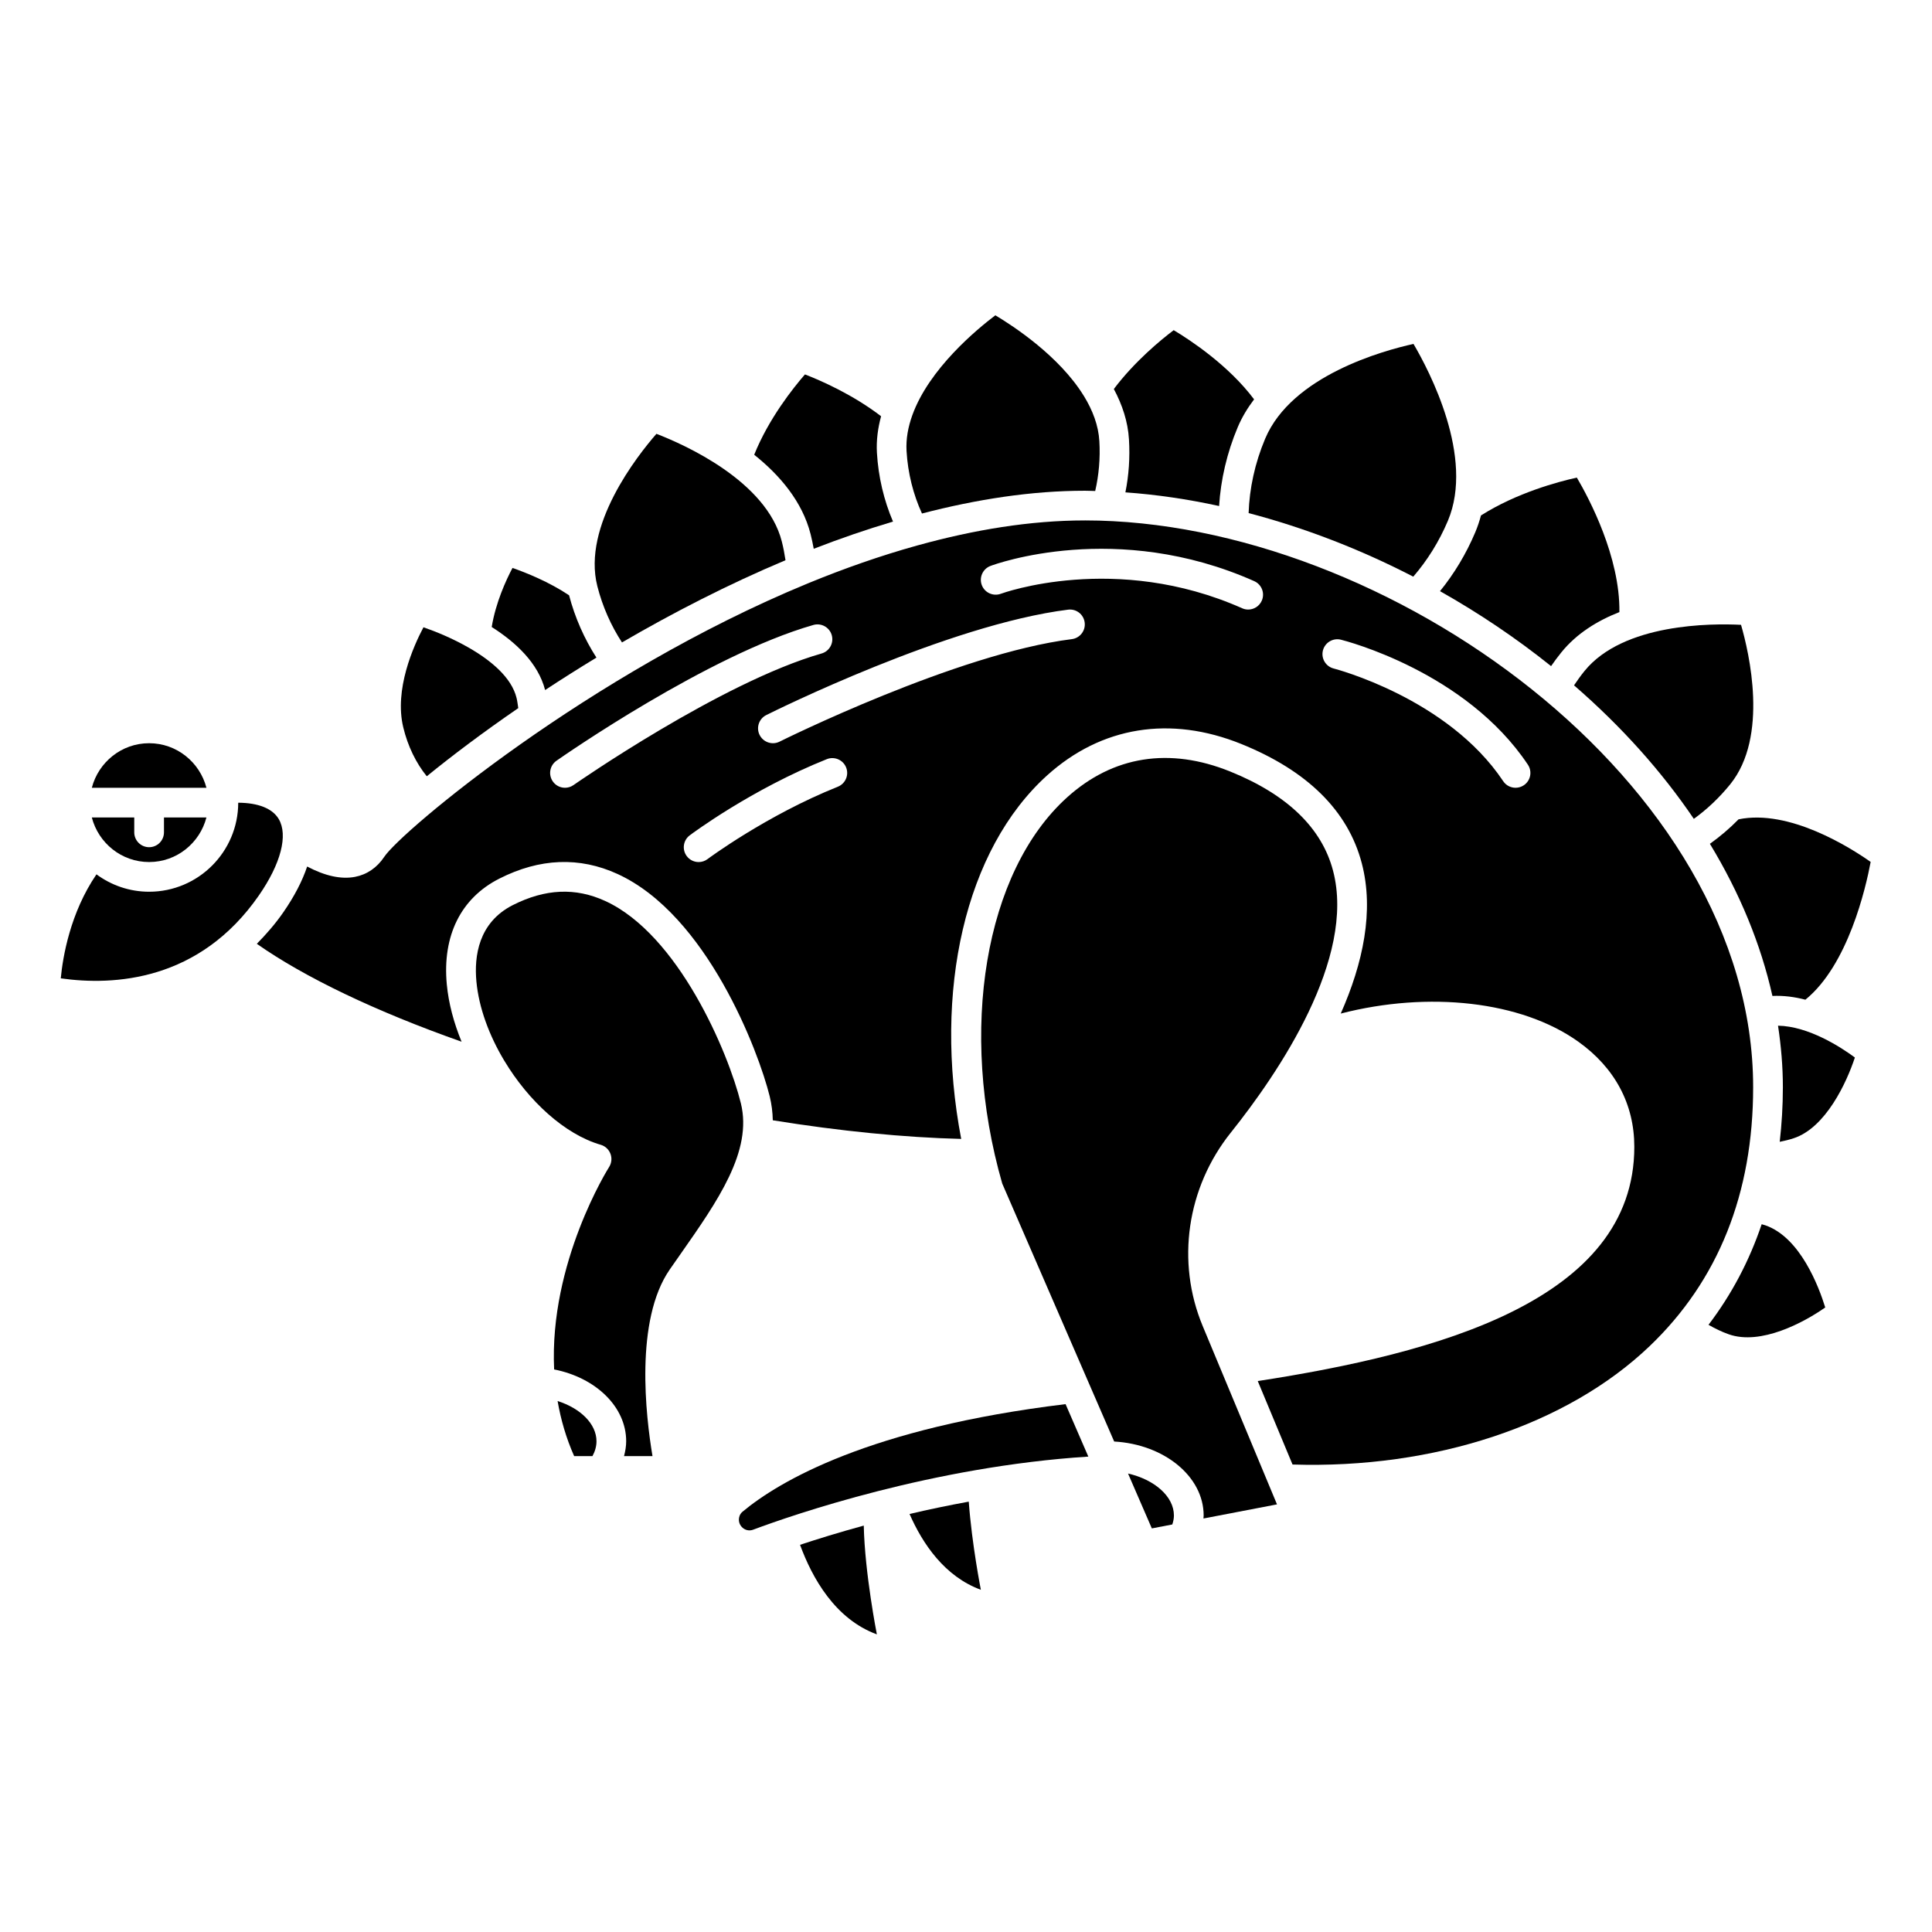 <?xml version="1.0" encoding="UTF-8"?>
<!-- Uploaded to: ICON Repo, www.svgrepo.com, Generator: ICON Repo Mixer Tools -->
<svg fill="#000000" width="800px" height="800px" version="1.1" viewBox="144 144 512 512" xmlns="http://www.w3.org/2000/svg">
 <g>
  <path d="m257.1 349.72c6.648-5.418 14.859-11.609 24.25-18.062-0.148-0.898-0.234-1.785-0.453-2.68-1.312-5.406-6.746-9.934-12.645-13.324-0.035-0.02-0.062-0.035-0.098-0.055-4.188-2.394-8.602-4.219-11.934-5.363-2.656 5.019-7.781 16.484-5.348 26.531 1.199 4.992 3.387 9.449 6.227 12.953z"/>
  <path d="m308.83 314.25c13.438-7.824 28.09-15.379 43.336-21.785-0.25-1.656-0.559-3.312-0.977-4.961-4.086-16.07-25.957-25.734-33.23-28.535-5.086 5.832-19.723 24.387-15.66 40.371 1.375 5.414 3.641 10.488 6.531 14.91z"/>
  <path d="m288.46 326.87c4.332-2.856 8.887-5.731 13.602-8.598-3.188-4.949-5.684-10.555-7.25-16.516-5.356-3.582-11.477-6.019-14.996-7.246-1.711 3.238-4.438 9.156-5.508 15.652 6.367 4.039 12.309 9.555 14.152 16.707z"/>
  <path d="m183.52 340.96c-7.316 0-13.426 5.039-15.184 11.809h30.371c-1.762-6.769-7.871-11.809-15.188-11.809z"/>
  <path d="m217.86 361.04c-1.672-2.809-5.445-4.277-10.727-4.312-0.016 13.008-10.602 23.59-23.613 23.59-5.223 0-10.039-1.723-13.957-4.609-6.969 10.191-8.934 21.953-9.457 27.562 14.047 1.992 36.73 0.781 52.5-21.973 5.828-8.406 7.793-15.984 5.254-20.258z"/>
  <path d="m183.52 372.45c7.316 0 13.426-5.039 15.184-11.809h-11.25v3.938c0 2.172-1.758 3.938-3.938 3.938-2.176 0-3.938-1.762-3.938-3.938v-3.938h-11.246c1.762 6.773 7.867 11.809 15.188 11.809z"/>
  <path d="m518.53 296.82c3.676-4.242 6.844-9.273 9.176-14.805 7.109-16.867-4.922-39.734-9.113-46.871-7.957 1.754-32.266 8.387-39.316 25.125-2.723 6.461-4.168 13.207-4.379 19.703 14.75 3.871 29.5 9.539 43.633 16.848z"/>
  <path d="m358.82 285.57c0.328 1.281 0.586 2.574 0.828 3.863 6.922-2.699 13.949-5.106 21.008-7.207-2.406-5.625-3.891-11.832-4.262-18.25-0.191-3.316 0.262-6.547 1.102-9.668-7.559-5.801-16.125-9.52-20.176-11.082-3.082 3.535-9.641 11.766-13.449 21.289 6.742 5.379 12.742 12.359 14.949 21.055z"/>
  <path d="m597.14 367.62c7.91 13.027 13.504 26.609 16.57 40.316 2.961-0.137 5.906 0.25 8.734 0.996 11.32-9.176 16.016-29.652 17.301-36.512-5.391-3.797-21.566-14.062-35.012-11.289-2.367 2.414-4.906 4.574-7.594 6.488z"/>
  <path d="m555.05 320.53c0.863-1.246 1.773-2.473 2.738-3.664 4.055-5 9.527-8.359 15.371-10.656 0.184-14.605-7.973-30.016-11.277-35.641-4.894 1.074-15.953 4.031-25.41 10.031-0.402 1.512-0.898 3.008-1.516 4.473-2.414 5.719-5.613 11.012-9.34 15.59 10.289 5.801 20.18 12.445 29.434 19.867z"/>
  <path d="m563.91 321.82c-0.996 1.23-1.91 2.508-2.777 3.801 12.598 10.918 23.254 22.844 31.75 35.383 3.516-2.539 6.746-5.59 9.625-9.137 10.258-12.648 5.012-34.934 2.883-42.281-7.738-0.398-31.191-0.441-41.48 12.234z"/>
  <path d="m431.49 274.05c0.91 0 1.84 0.055 2.75 0.07 0.969-4.219 1.367-8.637 1.102-13.191-0.242-4.211-1.797-8.219-4.059-11.922-0.047-0.066-0.086-0.129-0.129-0.199-6.445-10.418-18.523-18.355-23.375-21.25-4.887 3.688-17.566 14.168-21.996 26.453-0.004 0.016-0.012 0.027-0.016 0.043-1.102 3.07-1.707 6.246-1.523 9.465 0.344 5.891 1.781 11.531 4.09 16.566 14.488-3.769 29.039-6.035 43.156-6.035z"/>
  <path d="m291.77 515.29c0.844 4.859 2.238 9.758 4.387 14.594h4.848c0.699-1.27 1.07-2.59 1.07-3.938 0.004-4.594-4.262-8.746-10.305-10.656z"/>
  <path d="m442.24 274.48c8.176 0.578 16.488 1.797 24.836 3.621 0.43-6.949 2.062-14.074 4.934-20.883 1.133-2.691 2.633-5.129 4.336-7.383-6.738-9.004-16.938-15.727-21.305-18.336-3.348 2.523-10.344 8.262-15.863 15.594 2.211 4.137 3.734 8.613 4.012 13.391 0.285 4.789-0.039 9.48-0.949 13.996z"/>
  <path d="m340.34 436.39c-3.375-13.66-16.598-44.75-35.953-53.621-7.879-3.613-15.895-3.254-24.492 1.094-9.105 4.613-10.27 13.566-9.641 20.266 0.652 6.941 3.367 14.242 7.324 20.867 0.027 0.051 0.062 0.09 0.09 0.141 6.383 10.625 15.98 19.48 25.527 22.242 1.191 0.344 2.152 1.23 2.586 2.398 0.438 1.16 0.301 2.465-0.371 3.512-0.203 0.324-15.902 25.281-14.559 53.625 11.086 2.191 19.094 9.941 19.094 19.031 0 1.336-0.23 2.644-0.57 3.938h7.543c-1.777-10.594-4.758-35.984 4.578-49.461l2.871-4.113c9.82-14.016 19.098-27.258 15.973-39.918z"/>
  <path d="m611.89 468.74c-0.344-0.121-0.684-0.199-1.027-0.309-3.273 9.715-7.969 18.613-14.09 26.656 1.695 0.969 3.469 1.848 5.367 2.516 8.504 2.992 19.926-3.148 25.566-7.113-1.684-5.465-6.59-18.512-15.816-21.75z"/>
  <path d="m431.49 281.92c-14.445 0-29.324 2.477-44.074 6.547-0.145 0.047-0.293 0.09-0.441 0.121-9.625 2.676-19.184 6.035-28.543 9.875-0.121 0.07-0.266 0.105-0.395 0.164-57.961 23.887-107.72 65.688-112.2 72.434-1.906 2.875-4.594 4.711-7.766 5.32-3.656 0.695-7.902-0.227-12.672-2.742-1.273 3.828-3.391 7.91-6.332 12.156-2.125 3.066-4.508 5.777-7.004 8.324 12.684 8.91 31.551 17.93 54.262 25.945-2.059-5.008-3.445-10.156-3.918-15.191-1.211-12.914 3.731-22.867 13.918-28.027 10.727-5.438 21.262-5.844 31.336-1.227 23.723 10.879 37.391 47.07 40.309 58.891 0.527 2.141 0.785 4.262 0.828 6.375 17.773 2.875 34.867 4.566 49.93 4.941-7.477-39.219 1.035-76.723 22.785-96.352 14.367-12.961 32.637-15.914 51.457-8.305 17.539 7.094 28.281 17.723 31.918 31.605 3.309 12.629 0.324 26.504-5.578 39.832 23.352-6.012 47.84-3.301 62.895 7.406 9.754 6.938 14.906 16.586 14.906 27.91 0 40.68-52.258 54.738-99.793 62.074l9.215 22.117c37.543 1.199 72.75-10.457 94.629-31.363 18.211-17.398 27.441-40.492 27.441-68.633 0-80.895-97.387-150.2-177.12-150.2zm-135.51 70.137c-0.684 0.48-1.473 0.711-2.25 0.711-1.238 0-2.465-0.582-3.227-1.68-1.242-1.777-0.816-4.234 0.969-5.484 1.629-1.141 40.223-28.02 68.09-35.984 2.074-0.594 4.266 0.609 4.863 2.703 0.594 2.09-0.613 4.266-2.707 4.863-26.605 7.609-65.348 34.598-65.738 34.871zm70.055 0.434c-18.934 7.574-34.371 19.059-34.523 19.176-0.707 0.531-1.535 0.789-2.359 0.789-1.199 0-2.379-0.543-3.152-1.574-1.305-1.738-0.953-4.203 0.789-5.508 0.656-0.496 16.391-12.215 36.324-20.188 2.004-0.801 4.309 0.172 5.117 2.191 0.809 2.019-0.176 4.301-2.195 5.113zm62.004-39.113c-30.445 3.805-76.984 26.934-77.449 27.168-0.562 0.281-1.164 0.414-1.754 0.414-1.445 0-2.832-0.801-3.527-2.176-0.973-1.945-0.184-4.309 1.758-5.281 1.953-0.977 48.199-23.961 79.992-27.938 2.176-0.27 4.125 1.262 4.394 3.418 0.273 2.16-1.258 4.125-3.414 4.394zm50.34-10.18c-0.652 1.469-2.09 2.34-3.602 2.34-0.535 0-1.074-0.109-1.594-0.344-33.559-14.91-63.629-3.957-63.93-3.844-2.035 0.754-4.305-0.266-5.07-2.301-0.758-2.035 0.27-4.301 2.301-5.07 1.355-0.508 33.422-12.188 69.895 4.027 1.988 0.883 2.883 3.203 2 5.191zm69.438 48.91c-0.672 0.449-1.43 0.66-2.18 0.66-1.27 0-2.523-0.613-3.277-1.75-14.68-22.027-44.613-29.777-44.914-29.855-2.106-0.531-3.387-2.668-2.863-4.773 0.531-2.113 2.691-3.391 4.769-2.863 1.352 0.336 33.152 8.527 49.555 33.125 1.207 1.809 0.719 4.254-1.09 5.457z"/>
  <path d="m470.18 444.15c12.734-15.941 33.188-46.152 27.098-69.383-2.973-11.348-12.145-20.195-27.254-26.305-16.105-6.516-31.055-4.141-43.23 6.848-21.809 19.68-28.867 61.738-17.188 102.35l29.66 68.355c13.234 0.746 23.715 9.246 23.715 19.613 0 0.266-0.039 0.523-0.051 0.789l19.488-3.742-19.688-47.254c-7.086-17.012-4.231-36.652 7.449-51.273z"/>
  <path d="m616.48 432.12c0 4.977-0.301 9.789-0.836 14.473 1.223-0.246 2.449-0.535 3.664-0.934 8.531-2.781 14.062-14.766 16.254-21.406-3.754-2.781-12.293-8.297-20.367-8.434 0.824 5.438 1.285 10.875 1.285 16.301z"/>
  <path d="m340.8 544.6c-0.805 0.664-0.961 1.531-0.98 1.984-0.039 0.816 0.254 1.578 0.836 2.156 0.781 0.785 1.902 1.031 2.926 0.648 10.711-4.004 47.656-16.742 88.836-19.375l-6.031-13.902c-52.066 6.301-75.957 20.484-85.586 28.488z"/>
  <path d="m356.02 553.39c3.207 8.77 9.289 19.676 20.359 23.734 0 0-3.203-16.18-3.473-28.824-6.594 1.801-12.277 3.566-16.887 5.09z"/>
  <path d="m385.04 545.22c3.481 7.941 9.324 16.578 18.898 20.09 0 0-2.371-11.969-3.207-23.359-5.488 1.004-10.754 2.109-15.691 3.269z"/>
  <path d="m442.94 534.5 6.309 14.543 5.422-1.043c0.262-0.781 0.43-1.574 0.43-2.367 0-5.106-5.195-9.535-12.16-11.133z"/>
 </g>
</svg>